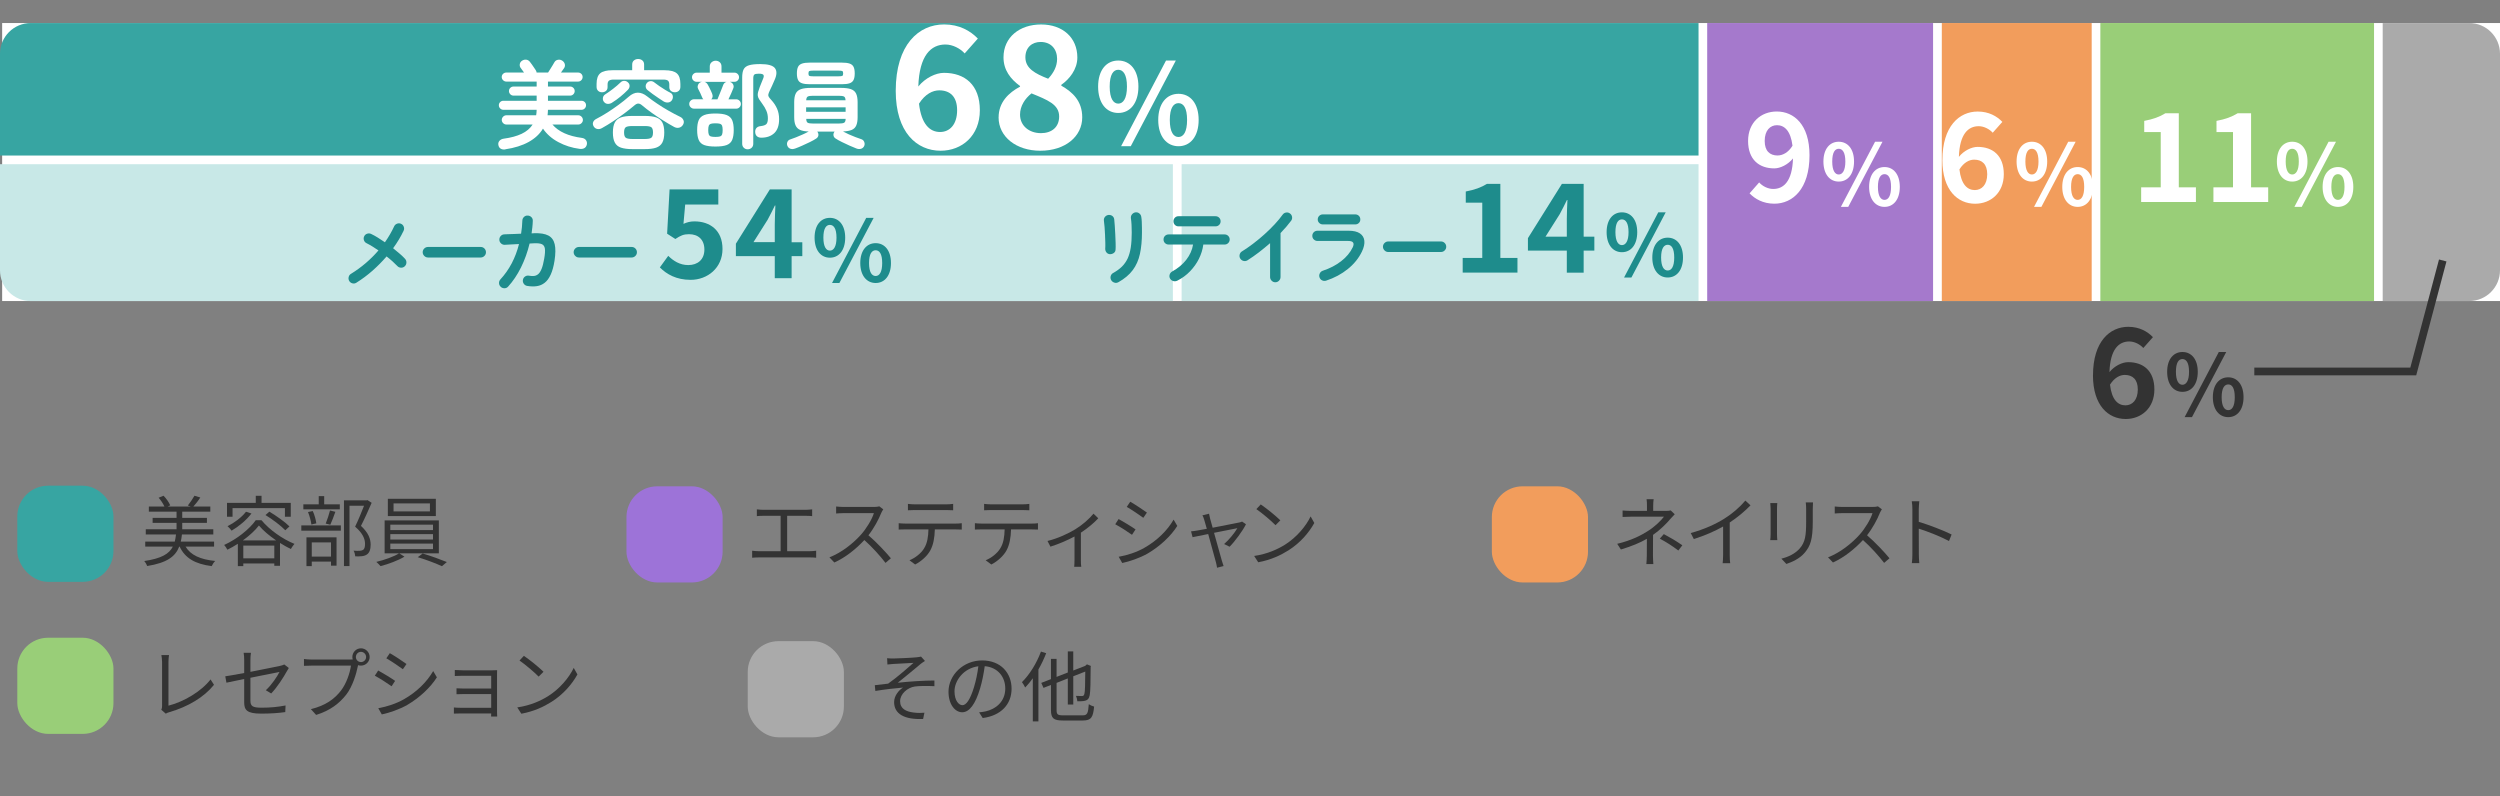 <?xml version="1.0" encoding="UTF-8"?><svg id="_レイヤー_2" xmlns="http://www.w3.org/2000/svg" width="650" height="207.03" viewBox="0 0 650 207.03"><rect x="0" y="0" width="650" height="207.03" fill="#808080" stroke="none"/><defs><style>.cls-1{fill:#99ce78;}.cls-2{fill:#9d73d8;}.cls-3{fill:#a579cc;}.cls-4{fill:#fff;}.cls-5{fill:#c8e8e7;}.cls-6{fill:none;stroke:#333;stroke-miterlimit:10;stroke-width:2px;}.cls-7{fill:#f29d5c;}.cls-8{fill:#333;}.cls-9{fill:#37a5a2;}.cls-10{fill:#aaa;}.cls-11{fill:#1e8c8c;}</style></defs><g id="_レイヤー_1-2"><rect class="cls-4" x=".56" y="5.99" width="649.44" height="72.28"/><rect class="cls-1" x="546.09" y="5.99" width="71.16" height="72.28"/><rect class="cls-7" x="504.87" y="5.99" width="38.97" height="72.28"/><path class="cls-10" d="M619.5,5.99h22.5c4.42,0,8,3.58,8,8v56.28c0,4.42-3.58,8-8,8h-22.5V5.99h0Z"/><rect class="cls-3" x="443.87" y="5.99" width="58.73" height="72.28"/><path class="cls-9" d="M8,5.99h433.62v34.45H0V13.99C0,9.57,3.58,5.99,8,5.99Z"/><path class="cls-5" d="M0,42.7h304.95v35.58H8c-4.42,0-8-3.58-8-8v-27.58h0Z"/><rect class="cls-5" x="307.21" y="42.7" width="134.4" height="35.58" transform="translate(748.83 120.97) rotate(-180)"/><path class="cls-8" d="M544.18,97.58c0-8.8,4.38-12.61,9.18-12.61,2.88,0,4.99,1.22,6.4,2.69l-2.5,2.82c-.83-.93-2.27-1.7-3.65-1.7-2.72,0-4.96,2.02-5.15,7.97,1.31-1.63,3.33-2.59,4.86-2.59,3.97,0,6.82,2.27,6.82,7.1s-3.39,7.68-7.46,7.68c-4.48,0-8.51-3.46-8.51-11.36ZM548.6,100.01c.45,3.9,2.05,5.38,4,5.38,1.79,0,3.23-1.38,3.23-4.13,0-2.59-1.34-3.78-3.39-3.78-1.21,0-2.66.67-3.84,2.53Z"/><path class="cls-8" d="M563.46,96.67c0-3.28,1.65-5.15,3.98-5.15s3.98,1.87,3.98,5.15-1.63,5.21-3.98,5.21-3.98-1.94-3.98-5.21ZM569.15,96.67c0-2.4-.75-3.32-1.72-3.32s-1.69.92-1.69,3.32.75,3.37,1.69,3.37,1.72-.97,1.72-3.37ZM576.88,91.52h1.94l-8.91,16.94h-1.91l8.89-16.94ZM575.34,103.27c0-3.28,1.67-5.17,4-5.17s3.98,1.89,3.98,5.17-1.65,5.19-3.98,5.19-4-1.94-4-5.19ZM581.04,103.27c0-2.42-.73-3.32-1.69-3.32s-1.72.9-1.72,3.32.75,3.37,1.72,3.37,1.69-.99,1.69-3.37Z"/><polyline class="cls-6" points="635.11 67.72 627.45 96.58 586.12 96.58"/><path class="cls-4" d="M131.38,38.85c-.46.07-.86,0-1.19-.19-.33-.19-.54-.52-.62-.98-.07-.41.03-.77.29-1.07s.62-.48,1.08-.55c1.87-.25,3.43-.67,4.69-1.27s2.21-1.4,2.85-2.41h-6.8c-.33,0-.62-.12-.86-.36s-.36-.52-.36-.83c0-.33.12-.62.36-.86.24-.24.52-.36.86-.36h7.72c.03-.23.06-.46.09-.7.03-.23.04-.47.04-.72h-8.66c-.31,0-.59-.12-.82-.35-.23-.23-.35-.51-.35-.84s.12-.61.35-.83c.23-.22.5-.33.82-.33h8.66v-1.34h-6.03c-.31,0-.59-.12-.82-.35-.23-.23-.35-.51-.35-.84s.12-.61.35-.83c.23-.22.5-.34.82-.34h6.03v-1.29h-7.89c-.31,0-.59-.12-.83-.35-.24-.23-.36-.51-.36-.84s.12-.61.36-.83c.24-.22.52-.33.83-.33h4.61l-.87-1.19c-.21-.28-.29-.61-.24-.98.06-.37.24-.67.56-.88.33-.23.69-.33,1.07-.3.38.03.7.21.97.52.15.18.33.42.53.71.21.29.4.57.58.84.18.27.32.48.42.63.15.22.23.43.25.65h2.98c.17-.25.35-.54.56-.88.21-.34.41-.67.62-1s.37-.6.48-.82c.21-.35.52-.55.91-.62.39-.07.76,0,1.1.22.33.21.55.5.66.84.11.35.07.69-.11,1.02-.1.13-.22.31-.37.53-.15.22-.31.46-.5.71h4.44c.33,0,.61.11.84.33s.35.5.35.83-.12.61-.35.84-.51.35-.84.35h-7.82v1.29h5.76c.33,0,.61.11.84.34.23.22.35.5.35.83s-.12.61-.35.84-.51.35-.84.35h-5.76v1.34h8.71c.33,0,.61.11.84.33s.35.5.35.83-.12.61-.35.84-.51.35-.84.35h-8.71c-.02.25-.03.49-.04.72,0,.23-.03.46-.06.7h7.96c.33,0,.62.12.86.36.24.24.36.53.36.86s-.12.59-.36.83c-.24.24-.53.36-.86.36h-6.7c1.59,1.85,4.13,3.01,7.64,3.47.5.07.86.27,1.1.62.24.35.3.74.19,1.19-.12.41-.34.71-.67.88s-.74.23-1.22.16c-1.97-.26-3.8-.84-5.48-1.74-1.69-.89-3.03-2.07-4.02-3.52-.84,1.41-2.08,2.56-3.72,3.47s-3.66,1.55-6.08,1.91Z"/><path class="cls-4" d="M156.5,33.31c-.41.23-.82.31-1.22.22-.4-.08-.71-.31-.94-.69-.21-.38-.26-.74-.12-1.09.13-.35.41-.63.82-.84.94-.48,1.91-1.04,2.9-1.67s1.96-1.31,2.92-2.01,1.82-1.39,2.59-2.07c.79-.71,1.59-1.07,2.39-1.07s1.61.32,2.42.97c.76.6,1.62,1.22,2.57,1.86.95.65,1.95,1.27,2.99,1.86,1.04.59,2.06,1.13,3.05,1.61.38.18.65.46.82.83.17.37.14.76-.07,1.15-.22.41-.54.68-.98.81s-.88.07-1.33-.16c-.93-.51-1.89-1.08-2.9-1.71-1.01-.63-1.98-1.28-2.92-1.95s-1.77-1.32-2.52-1.95c-.38-.33-.72-.49-1.03-.48-.31,0-.65.18-1.03.51-.74.63-1.58,1.29-2.52,2s-1.91,1.39-2.92,2.06-2,1.28-2.98,1.82ZM156.52,23.99c-.4,0-.73-.12-1-.37-.27-.25-.41-.59-.41-1.02v-.79c0-1.29.31-2.2.93-2.74.62-.54,1.68-.81,3.19-.81h5.14v-1.46c0-.48.15-.84.46-1.09s.67-.37,1.08-.37.8.12,1.1.37c.31.25.46.61.46,1.09v1.46h5.31c1.5,0,2.57.27,3.19.81.62.54.93,1.45.93,2.74v.79c0,.43-.14.77-.42,1.02s-.62.37-1.02.37-.74-.12-1.02-.35-.42-.56-.42-.99v-.67c0-.46-.11-.79-.33-.99s-.64-.3-1.25-.3h-12.85c-.61,0-1.03.1-1.27.3s-.35.53-.35.99v.67c0,.43-.14.76-.42.99-.28.23-.62.35-1.02.35ZM159.15,26.69c-.36.23-.75.34-1.15.32-.41-.02-.75-.21-1.03-.6-.2-.28-.27-.61-.21-.98.06-.37.25-.67.58-.88.68-.43,1.38-.93,2.1-1.49.72-.56,1.34-1.09,1.85-1.59.28-.3.62-.45,1-.45s.72.14,1,.42c.28.26.41.58.4.93s-.16.67-.42.96c-.61.63-1.26,1.22-1.95,1.79s-1.41,1.08-2.17,1.56ZM164.44,38.77c-1.24,0-2.23-.13-2.98-.38s-1.28-.7-1.61-1.33-.5-1.5-.5-2.61.17-1.98.5-2.6c.33-.63.87-1.07,1.61-1.33.74-.26,1.74-.38,2.98-.38h3.18c1.24,0,2.23.13,2.98.38.74.26,1.28.7,1.61,1.33.33.63.5,1.5.5,2.6s-.17,1.98-.5,2.61-.87,1.07-1.61,1.33-1.74.38-2.98.38h-3.18ZM164.44,36.14h3.18c.89,0,1.48-.12,1.75-.35.27-.23.41-.68.41-1.34s-.14-1.13-.41-1.35c-.27-.22-.86-.33-1.75-.33h-3.18c-.91,0-1.5.11-1.77.33-.27.22-.41.67-.41,1.35s.14,1.11.41,1.34c.27.23.86.35,1.77.35ZM172.62,26.42c-.41-.26-.88-.57-1.41-.92-.53-.35-1.05-.71-1.55-1.08s-.94-.71-1.3-1c-.3-.25-.46-.55-.48-.92-.02-.36.09-.68.33-.94.23-.28.53-.43.91-.46.37-.03.7.08.98.31.38.3.82.62,1.31.96.5.34,1,.66,1.5.97.5.31.97.57,1.4.78.33.17.53.43.61.79.07.36.02.71-.16,1.04-.21.38-.53.61-.94.68-.41.07-.81,0-1.19-.21Z"/><path class="cls-4" d="M180.44,28.25c-.33,0-.62-.12-.87-.36s-.37-.53-.37-.86.12-.62.37-.86.54-.36.87-.36h2.43s-.1-.1-.14-.16c-.04-.06-.08-.12-.11-.19-.13-.33-.31-.74-.53-1.22-.22-.48-.41-.85-.56-1.12-.17-.31-.19-.65-.06-.99.12-.35.34-.59.66-.74.07-.03.13-.06.19-.07s.12-.03.19-.05h-1.37c-.33,0-.62-.12-.86-.35-.24-.23-.36-.51-.36-.84s.12-.61.36-.84c.24-.23.52-.35.86-.35h3.4v-1.59c0-.46.15-.83.46-1.1.31-.27.67-.41,1.08-.41s.79.14,1.08.41c.29.27.43.64.43,1.1v1.59h3.37c.33,0,.61.12.84.35.23.23.35.51.35.84s-.12.61-.35.84c-.23.23-.51.35-.84.35h-1.19l.1.05c.35.12.6.34.76.67s.16.67.01,1.02c-.12.31-.29.74-.53,1.27-.24.53-.48,1.04-.71,1.54h1.99c.35,0,.64.12.88.36.24.24.36.53.36.86s-.12.62-.36.86c-.24.24-.53.36-.88.36h-10.94ZM186,38.1c-1.24,0-2.2-.13-2.89-.38s-1.17-.7-1.44-1.33c-.27-.63-.41-1.49-.41-2.58s.14-1.95.41-2.57c.27-.62.75-1.06,1.44-1.33s1.65-.4,2.89-.4,2.23.13,2.92.4,1.17.71,1.44,1.33c.27.62.41,1.48.41,2.57s-.14,1.95-.41,2.58c-.27.63-.75,1.07-1.44,1.33s-1.66.38-2.92.38ZM184.93,25.82h1.61c.15-.36.32-.79.52-1.28.2-.49.39-.96.57-1.41.18-.46.31-.8.4-1.03.15-.41.44-.69.87-.82h-5.73c.33.1.59.31.79.62.12.18.25.43.41.75.16.31.31.62.45.93.14.31.24.54.31.71.26.63.2,1.14-.2,1.54ZM186,35.6c.51,0,.91-.04,1.18-.12.27-.08.46-.25.56-.51.1-.26.15-.64.15-1.15s-.05-.89-.15-1.14c-.1-.25-.29-.41-.56-.5-.27-.08-.67-.12-1.18-.12s-.88.04-1.15.12c-.27.08-.46.25-.56.5-.1.25-.15.63-.15,1.14s.05.9.15,1.15c.1.26.29.43.56.51.27.08.66.12,1.15.12ZM194.41,38.82c-.4,0-.74-.13-1.02-.4-.28-.27-.42-.61-.42-1.04v-17.22c0-.91.12-1.62.37-2.12s.71-.86,1.4-1.07c.69-.21,1.67-.31,2.94-.31,2.02,0,3.29.36,3.82,1.08s.49,1.75-.12,3.09c-.23.53-.45,1.02-.64,1.46-.2.45-.4.87-.6,1.27-.2.41-.32.74-.37.97-.05.23-.01.45.11.65s.34.47.66.82c.65.71,1.15,1.46,1.5,2.26s.53,1.7.53,2.73c0,1.62-.42,2.83-1.25,3.62-.84.79-1.96,1.19-3.39,1.19-.45,0-.82-.12-1.1-.35s-.45-.59-.48-1.07c-.03-.43.07-.79.31-1.08.24-.29.62-.46,1.13-.51.7-.08,1.18-.25,1.45-.51.27-.26.41-.75.41-1.48s-.13-1.4-.4-2.02-.61-1.21-1.04-1.77c-.36-.48-.64-.88-.83-1.19-.19-.31-.31-.62-.35-.91-.04-.29-.02-.61.07-.96.09-.35.24-.79.43-1.31.17-.41.31-.79.45-1.12.13-.33.28-.7.45-1.12.18-.43.2-.74.05-.94-.15-.2-.54-.3-1.17-.3s-1.01.08-1.19.24-.27.5-.27,1.03v16.95c0,.43-.14.78-.42,1.04-.28.26-.62.4-1.02.4Z"/><path class="cls-4" d="M206.77,38.6c-.43.17-.83.2-1.19.1-.36-.1-.64-.33-.82-.69-.17-.36-.19-.72-.06-1.05s.35-.57.68-.68c.45-.15.97-.34,1.56-.57s1.19-.48,1.77-.75c.59-.26,1.1-.52,1.55-.77-.94-.03-1.69-.17-2.23-.41s-.94-.63-1.18-1.17c-.24-.54-.36-1.25-.36-2.15v-3.89c0-.96.13-1.71.4-2.25.26-.54.72-.92,1.35-1.14.64-.22,1.49-.33,2.57-.33h7.87c1.08,0,1.93.11,2.56.33.63.22,1.07.6,1.34,1.14.26.54.4,1.29.4,2.25v3.89c0,.91-.12,1.63-.36,2.17-.24.54-.63.92-1.18,1.15-.55.23-1.3.36-2.26.4.45.25.96.5,1.53.76.57.26,1.15.49,1.72.71s1.09.4,1.54.55c.35.12.59.35.73.71.14.36.14.71-.01,1.05-.17.36-.44.6-.82.72-.38.12-.79.09-1.22-.08-.51-.2-1.1-.45-1.77-.74s-1.33-.61-1.98-.93-1.21-.63-1.67-.93c-.31-.21-.49-.49-.53-.82-.04-.33.04-.64.26-.92l.05-.05h-4.54l.05.05c.21.28.3.59.26.92-.04.33-.22.6-.53.82-.45.3-1,.61-1.66.93-.66.32-1.33.63-2,.93s-1.27.55-1.8.74ZM210.56,21.9c-.86,0-1.54-.08-2.03-.25-.5-.17-.84-.45-1.04-.87-.2-.41-.3-.98-.3-1.69s.1-1.29.3-1.7c.2-.41.55-.69,1.04-.86.5-.17,1.17-.25,2.03-.25h8.29c.88,0,1.56.08,2.05.25.49.17.83.45,1.03.86.2.41.3.97.3,1.7s-.1,1.27-.3,1.69c-.2.41-.54.7-1.03.87-.49.17-1.17.25-2.05.25h-8.29ZM209.59,29.07h10.27v-1.17h-10.27v1.17ZM209.62,26.07h10.22c-.02-.51-.15-.84-.4-.97-.25-.13-.71-.2-1.39-.2h-6.65c-.68,0-1.14.07-1.38.2-.24.13-.38.46-.41.97ZM211.41,32.12h6.65c.69,0,1.17-.07,1.41-.21.25-.14.38-.47.4-1h-10.25c.02.53.14.86.38,1,.24.14.71.21,1.4.21ZM211.41,19.84h6.6c.53,0,.86-.04,1-.12.14-.08.21-.29.21-.62s-.07-.54-.21-.62c-.14-.08-.48-.12-1-.12h-6.6c-.51,0-.84.04-.99.12-.15.08-.22.29-.22.62s.07.54.22.62c.15.08.48.12.99.12Z"/><path class="cls-4" d="M232.89,23.62c0-12.06,6.01-17.27,12.58-17.27,3.95,0,6.84,1.67,8.77,3.68l-3.42,3.86c-1.14-1.27-3.11-2.32-5-2.32-3.73,0-6.79,2.76-7.06,10.92,1.8-2.24,4.56-3.55,6.66-3.55,5.44,0,9.34,3.11,9.34,9.73s-4.65,10.52-10.21,10.52c-6.14,0-11.66-4.73-11.66-15.56ZM238.94,26.95c.61,5.35,2.81,7.37,5.48,7.37,2.46,0,4.43-1.89,4.43-5.66,0-3.55-1.84-5.17-4.65-5.17-1.67,0-3.64.92-5.26,3.46Z"/><path class="cls-4" d="M259.64,30.51c0-3.9,2.59-6.4,5.57-7.98v-.17c-2.46-1.8-4.3-4.12-4.3-7.45,0-5.22,4.17-8.55,9.78-8.55s9.42,3.42,9.42,8.59c0,3.11-2.1,5.66-4.17,7.1v.22c2.94,1.67,5.44,3.99,5.44,8.24,0,4.91-4.34,8.68-10.92,8.68-6.18,0-10.83-3.59-10.83-8.68ZM275.38,30.29c0-3.16-3.03-4.3-7.19-6.01-1.71,1.36-2.98,3.29-2.98,5.52,0,2.94,2.41,4.82,5.44,4.82,2.76,0,4.73-1.53,4.73-4.34ZM274.85,15.38c0-2.63-1.58-4.47-4.3-4.47-2.19,0-3.95,1.4-3.95,3.99,0,2.89,2.54,4.25,5.92,5.57,1.49-1.58,2.32-3.29,2.32-5.09Z"/><path class="cls-4" d="M285.51,22.51c0-4.31,2.17-6.77,5.24-6.77s5.24,2.46,5.24,6.77-2.14,6.86-5.24,6.86-5.24-2.55-5.24-6.86ZM293.01,22.51c0-3.15-.98-4.37-2.26-4.37s-2.23,1.22-2.23,4.37.98,4.43,2.23,4.43,2.26-1.27,2.26-4.43ZM303.17,15.73h2.55l-11.72,22.29h-2.52l11.69-22.29ZM301.14,31.19c0-4.31,2.2-6.8,5.27-6.8s5.24,2.49,5.24,6.8-2.17,6.83-5.24,6.83-5.27-2.55-5.27-6.83ZM308.64,31.19c0-3.18-.96-4.37-2.23-4.37s-2.26,1.19-2.26,4.37.98,4.43,2.26,4.43,2.23-1.3,2.23-4.43Z"/><path class="cls-11" d="M92.68,73.49c-.31.21-.65.27-1.01.19s-.65-.28-.86-.61c-.19-.32-.25-.67-.16-1.03.08-.37.28-.65.6-.84,1.36-.84,2.65-1.77,3.85-2.8,1.2-1.03,2.3-2.13,3.3-3.29-.54-.38-1.08-.73-1.59-1.04-.52-.32-1.02-.59-1.49-.83-.34-.16-.57-.42-.69-.77-.12-.35-.11-.7.06-1.03.16-.34.42-.56.78-.68.36-.12.71-.09,1.04.07.53.25,1.1.56,1.71.94.61.37,1.23.78,1.86,1.22.47-.67.91-1.36,1.31-2.05.4-.69.77-1.39,1.09-2.09.16-.34.42-.57.77-.7.35-.13.7-.12,1.03.04.34.15.57.4.7.76.13.36.12.71-.04,1.04-.73,1.54-1.64,3.06-2.73,4.55.62.5,1.2.98,1.74,1.45.54.47,1,.9,1.36,1.3.25.28.37.6.36.98s-.15.69-.43.96-.61.39-.99.37-.7-.16-.95-.44c-.37-.38-.78-.78-1.25-1.21-.47-.42-.98-.85-1.54-1.28-1.12,1.31-2.34,2.54-3.66,3.71-1.33,1.17-2.72,2.2-4.17,3.11Z"/><path class="cls-11" d="M111.27,66.95c-.37,0-.69-.14-.96-.41s-.41-.59-.41-.96.13-.7.41-.97c.27-.26.59-.4.96-.4h13.71c.38,0,.7.13.97.4.26.26.4.59.4.97s-.13.69-.4.96c-.26.27-.59.41-.97.41h-13.71Z"/><path class="cls-11" d="M130.19,74.56c-.28-.25-.43-.56-.44-.93-.02-.37.1-.7.35-.98,1.14-1.23,2.12-2.62,2.94-4.17.81-1.55,1.45-3.22,1.9-5.03-.82.04-1.59.08-2.3.12-.71.04-1.18.06-1.4.08-.37.02-.69-.11-.97-.36-.28-.26-.43-.57-.44-.93-.02-.38.1-.71.35-.99.25-.28.56-.42.95-.44.16-.01.47-.03.92-.04s.99-.03,1.59-.05c.61-.02,1.22-.05,1.84-.08.18-1.1.29-2.24.33-3.41.01-.38.16-.7.44-.96.28-.26.6-.37.97-.34.38.01.7.16.96.43s.37.6.34.98c-.01.54-.05,1.08-.11,1.61-.06.53-.12,1.06-.2,1.61l.64-.04c1.6-.06,2.83.14,3.7.59.87.45,1.42,1.21,1.67,2.27.25,1.06.23,2.47-.04,4.25-.23,1.5-.57,2.71-1,3.65s-.95,1.65-1.56,2.12c-.61.48-1.29.77-2.06.88-.76.11-1.59.09-2.49-.06-.37-.06-.66-.24-.88-.55-.22-.31-.3-.65-.24-1.01.07-.38.26-.68.57-.89.31-.21.65-.28,1.01-.21.48.09.92.11,1.32.07.4-.04.76-.21,1.09-.48.33-.28.62-.74.88-1.38.26-.64.48-1.51.67-2.63.21-1.16.26-2.03.18-2.61s-.35-.96-.78-1.16c-.43-.19-1.08-.27-1.95-.24-.22,0-.64.02-1.25.07-.53,2.21-1.28,4.29-2.24,6.23-.97,1.94-2.08,3.59-3.34,4.97-.25.28-.56.42-.93.43-.37,0-.7-.11-.98-.36Z"/><path class="cls-11" d="M150.52,66.95c-.37,0-.69-.14-.96-.41-.27-.27-.41-.59-.41-.96s.13-.7.41-.97c.27-.26.59-.4.96-.4h13.71c.38,0,.7.13.97.4.26.26.4.59.4.97s-.13.69-.4.96-.59.41-.97.41h-13.71Z"/><path class="cls-11" d="M171.56,69.53l2.18-3.01c1.34,1.31,3.01,2.4,5.21,2.4,2.46,0,4.19-1.44,4.19-4.03s-1.6-4-4-4c-1.41,0-2.18.35-3.55,1.25l-2.14-1.38.64-11.52h12.67v3.94h-8.61l-.45,5.02c.96-.42,1.76-.64,2.85-.64,3.97,0,7.3,2.24,7.3,7.17s-3.9,8.03-8.29,8.03c-3.74,0-6.24-1.47-8-3.23Z"/><path class="cls-11" d="M201.44,66.59h-10.11v-3.23l8.83-14.11h5.66v13.73h2.78v3.62h-2.78v5.73h-4.38v-5.73ZM201.44,62.97v-4.61c0-1.38.1-3.55.16-4.93h-.13c-.58,1.25-1.22,2.43-1.89,3.71l-3.68,5.82h5.54Z"/><path class="cls-11" d="M211.79,61.79c0-3.28,1.65-5.15,3.98-5.15s3.98,1.87,3.98,5.15-1.63,5.21-3.98,5.21-3.98-1.94-3.98-5.21ZM217.49,61.79c0-2.4-.75-3.32-1.72-3.32s-1.69.92-1.69,3.32.75,3.37,1.69,3.37,1.72-.97,1.72-3.37ZM225.21,56.64h1.94l-8.91,16.94h-1.91l8.89-16.94ZM223.67,68.39c0-3.28,1.67-5.17,4-5.17s3.98,1.89,3.98,5.17-1.65,5.19-3.98,5.19-4-1.94-4-5.19ZM229.37,68.39c0-2.42-.73-3.32-1.7-3.32s-1.72.9-1.72,3.32.75,3.37,1.72,3.37,1.7-.99,1.7-3.37Z"/><path class="cls-11" d="M288.57,66.09c-.37-.03-.66-.18-.89-.46-.23-.28-.33-.62-.32-1.01.03-.38.04-.89.02-1.53s-.04-1.31-.07-2.02c-.03-.71-.07-1.39-.12-2.04-.05-.65-.11-1.18-.17-1.6-.06-.4.03-.74.26-1.03.23-.29.54-.46.9-.51.38-.04.72.04,1.01.25.29.21.46.51.51.89.04.41.09.96.14,1.66.05.7.09,1.43.13,2.21.04.78.07,1.52.09,2.23.02.71.02,1.29-.01,1.73-.01.4-.17.71-.47.92-.3.22-.64.32-1.02.31ZM290.77,73.37c-.32.19-.67.23-1.04.11-.37-.12-.65-.34-.83-.66-.18-.34-.22-.68-.12-1.03s.3-.62.63-.81c.91-.5,1.67-1.05,2.29-1.66.62-.61,1.11-1.32,1.49-2.12.37-.81.64-1.76.81-2.86s.25-2.4.25-3.89c0-.62-.02-1.28-.05-1.98-.04-.7-.09-1.28-.17-1.74-.04-.38.05-.72.3-1.01.24-.29.55-.46.91-.51.38-.04.71.05,1,.29s.45.54.5.92c.06.35.1.77.12,1.26.02.49.04.98.04,1.46,0,.48.01.92.01,1.3,0,2.11-.18,3.97-.53,5.58-.35,1.61-.97,3.01-1.86,4.2-.89,1.2-2.14,2.25-3.75,3.16Z"/><path class="cls-11" d="M306.08,72.98c-.32.16-.66.19-1.02.1-.36-.1-.63-.3-.83-.63-.19-.32-.23-.66-.13-1.02.1-.36.32-.63.64-.83,1.51-.82,2.74-1.84,3.69-3.06.95-1.22,1.54-2.54,1.77-3.96h-6.36c-.37,0-.68-.13-.94-.38s-.38-.57-.38-.94.13-.68.38-.93.57-.38.94-.38h14.56c.37,0,.68.13.93.38.26.26.39.57.39.93s-.13.68-.39.94c-.26.26-.57.38-.93.38h-5.54c-.16,1.26-.54,2.49-1.13,3.69s-1.37,2.28-2.32,3.27-2.06,1.8-3.32,2.44ZM306.39,58.85c-.37,0-.67-.13-.92-.38-.25-.26-.37-.57-.37-.93s.12-.68.37-.94c.25-.26.56-.38.92-.38h9.66c.37,0,.68.13.93.38.26.26.38.57.38.94s-.13.68-.38.93c-.26.26-.57.38-.93.38h-9.66Z"/><path class="cls-11" d="M331.57,73.39c-.37,0-.68-.14-.95-.41-.26-.27-.4-.59-.4-.96v-8.8c-.94.82-1.91,1.61-2.9,2.38-1,.76-1.99,1.46-2.99,2.09-.32.19-.66.24-1.02.15s-.64-.29-.85-.62c-.19-.32-.24-.67-.15-1.03s.29-.65.62-.84c.92-.57,1.89-1.24,2.89-2s1.99-1.58,2.95-2.44c.96-.87,1.85-1.73,2.66-2.61.81-.87,1.49-1.7,2.04-2.47.22-.31.51-.5.88-.57.37-.07.7,0,1.01.22.31.21.5.49.57.87.07.37,0,.71-.22,1.02-.76,1.03-1.69,2.1-2.77,3.23v11.42c0,.37-.13.69-.4.96-.26.27-.59.41-.97.41Z"/><path class="cls-11" d="M344.76,72.98c-.35.1-.69.07-1.02-.09s-.55-.42-.67-.79c-.12-.35-.09-.7.08-1.03.17-.34.43-.56.78-.68,1.8-.59,3.39-1.41,4.76-2.47,1.37-1.06,2.38-2.27,3.02-3.62.51-1.1.12-1.65-1.17-1.65h-7.99c-.37,0-.68-.13-.95-.38s-.4-.58-.4-.96.13-.7.4-.95c.26-.25.58-.37.95-.37h8.1c1.26,0,2.23.23,2.92.69.68.46,1.07,1.1,1.16,1.91.09.81-.12,1.75-.62,2.8-.81,1.7-2.03,3.22-3.66,4.54-1.64,1.33-3.53,2.34-5.69,3.05ZM343.96,58.35c-.37,0-.68-.12-.95-.37-.26-.25-.4-.56-.4-.92s.13-.7.4-.95c.26-.25.58-.37.95-.37h8.4c.37,0,.68.12.94.37.26.25.38.57.38.95s-.13.67-.38.92c-.26.25-.57.37-.94.37h-8.4Z"/><path class="cls-11" d="M360.94,65.52c-.37,0-.69-.13-.96-.41-.27-.27-.41-.59-.41-.96s.13-.7.41-.97c.27-.26.59-.4.96-.4h13.71c.38,0,.7.13.97.4.26.26.4.59.4.97s-.13.69-.4.96c-.26.27-.59.41-.97.41h-13.71Z"/><path class="cls-11" d="M380.3,67.07h5.09v-14.37h-4.29v-2.91c2.37-.45,4-1.06,5.5-1.98h3.49v19.26h4.45v3.81h-14.24v-3.81Z"/><path class="cls-11" d="M407.37,65.15h-10.11v-3.23l8.83-14.11h5.66v13.73h2.78v3.62h-2.78v5.73h-4.38v-5.73ZM407.37,61.54v-4.61c0-1.38.1-3.55.16-4.93h-.13c-.58,1.25-1.22,2.43-1.89,3.71l-3.68,5.82h5.54Z"/><path class="cls-11" d="M417.72,60.36c0-3.28,1.65-5.15,3.98-5.15s3.98,1.87,3.98,5.15-1.63,5.21-3.98,5.21-3.98-1.94-3.98-5.21ZM423.42,60.36c0-2.4-.75-3.32-1.72-3.32s-1.69.92-1.69,3.32.75,3.37,1.69,3.37,1.72-.97,1.72-3.37ZM431.14,55.21h1.94l-8.91,16.94h-1.91l8.89-16.94ZM429.6,66.96c0-3.28,1.67-5.17,4-5.17s3.98,1.89,3.98,5.17-1.65,5.19-3.98,5.19-4-1.94-4-5.19ZM435.3,66.96c0-2.42-.73-3.32-1.69-3.32s-1.72.9-1.72,3.32.75,3.37,1.72,3.37,1.69-.99,1.69-3.37Z"/><rect class="cls-9" x="4.5" y="126.28" width="25" height="25" rx="8" ry="8"/><path class="cls-8" d="M48.24,142.11c1.32,2.22,3.86,3.36,7.72,3.74-.34.3-.74.94-.92,1.34-4.28-.54-6.92-2.06-8.34-5.08h-.1c-1,2.6-3.18,4.22-8.34,5.06-.12-.38-.48-1-.76-1.3,4.48-.66,6.48-1.86,7.44-3.76h-7.18v-1.3h7.68c.14-.56.24-1.18.32-1.84h-7.86v-1.36h8v-1.66h-6.22v-1.3h6.22v-1.62h-7.2v-1.34h4.04c-.32-.72-.9-1.62-1.5-2.28l1.28-.52c.72.72,1.44,1.76,1.74,2.5l-.64.3h5.96l-.74-.26c.56-.68,1.3-1.8,1.72-2.54l1.52.46c-.56.88-1.24,1.72-1.8,2.34h4.4v1.34h-7.3v1.62h6.42v1.3h-6.42v1.66h8.08v1.36h-8.16c-.06.66-.16,1.26-.3,1.84h8.66v1.3h-7.42Z"/><path class="cls-8" d="M67.98,135.25c2.12,2.56,5.52,4.92,8.58,6.16-.34.38-.7.92-.94,1.34-.9-.44-1.86-.98-2.82-1.58v5.94h-1.48v-.6h-8.06v.68h-1.42v-5.8c-.88.56-1.8,1.08-2.72,1.54-.16-.36-.54-.9-.84-1.24,3.36-1.52,6.64-4.18,8.22-6.44h1.48ZM60.46,134.35h-1.44v-3.6h7.48v-1.84h1.5v1.84h7.6v3.6h-1.52v-2.24h-13.62v2.24ZM65.38,133.51c-1.32,1.74-3.34,3.4-5.16,4.46-.22-.3-.72-.88-1.06-1.16,1.8-.9,3.68-2.3,4.8-3.76l1.42.46ZM71.8,140.51c-1.76-1.2-3.4-2.58-4.48-3.88-.94,1.24-2.44,2.62-4.18,3.88h8.66ZM71.32,145.17v-3.32h-8.06v3.32h8.06ZM70.04,133.03c1.8,1.08,4.1,2.7,5.22,3.84l-1.08,1c-1.08-1.14-3.32-2.84-5.16-3.96l1.02-.88Z"/><path class="cls-8" d="M78.34,136.61h10.28v1.36h-10.28v-1.36ZM88.35,132.43h-9.48v-1.3h4v-2.14h1.42v2.14h4.06v1.3ZM79.68,139.71h7.82v7.36h-1.44v-1.06h-5v1.18h-1.38v-7.48ZM80.96,136.37c-.1-.88-.46-2.22-.88-3.24l1.24-.26c.46.98.82,2.34.92,3.2l-1.28.3ZM81.06,141.03v3.68h5v-3.68h-5ZM84.68,136.13c.38-.92.88-2.4,1.12-3.4l1.4.34c-.42,1.16-.9,2.48-1.32,3.36l-1.2-.3ZM96.63,130.73c-.82,1.88-1.84,4.18-2.78,6,2,1.84,2.5,3.42,2.52,4.84,0,1.22-.28,2.14-.98,2.6-.36.24-.78.38-1.3.44-.5.06-1.16.06-1.74.04-.02-.42-.16-1.06-.42-1.48.62.06,1.16.06,1.58.04.3-.02.62-.08.86-.22.42-.26.54-.86.54-1.58,0-1.26-.56-2.74-2.58-4.48.82-1.68,1.7-3.84,2.32-5.44h-3.78v15.68h-1.44v-17.08h5.88l.24-.06,1.08.7Z"/><path class="cls-8" d="M103.82,143.87l1.34.86c-1.6.98-4.18,1.94-6.22,2.46-.26-.3-.74-.8-1.1-1.1,2.08-.48,4.66-1.4,5.9-2.22h-3.74v-8.56h14.1v8.56h-10.28ZM113.32,134.17h-12.48v-4.48h12.48v4.48ZM101.48,137.81h11.1v-1.4h-11.1v1.4ZM101.48,140.27h11.1v-1.4h-11.1v1.4ZM101.48,142.77h11.1v-1.44h-11.1v1.44ZM111.78,130.89h-9.46v2.08h9.46v-2.08ZM109.9,143.91c2.06.6,4.72,1.58,6.28,2.22l-1.28,1.08c-1.5-.7-4.18-1.72-6.28-2.34l1.28-.96Z"/><rect class="cls-2" x="162.88" y="126.44" width="25" height="25" rx="8" ry="8"/><path class="cls-8" d="M198.46,132.55h11c.6,0,1.22-.06,1.7-.12v1.76c-.5-.06-1.14-.08-1.7-.08h-4.8v9.2h5.88c.6,0,1.14-.06,1.66-.12v1.82c-.54-.08-1.26-.08-1.66-.08h-13.22c-.54,0-1.14.02-1.76.08v-1.82c.6.08,1.22.12,1.76.12h5.64v-9.2h-4.5c-.38,0-1.18.02-1.68.08v-1.76c.52.08,1.28.12,1.68.12Z"/><path class="cls-8" d="M229.15,133.31c-.68,1.72-1.94,4.06-3.36,5.86,2.1,1.8,4.54,4.4,5.84,5.98l-1.4,1.2c-1.34-1.76-3.46-4.12-5.5-5.94-2.14,2.3-4.84,4.5-7.8,5.84l-1.28-1.34c3.22-1.26,6.18-3.64,8.24-5.94,1.36-1.54,2.82-3.9,3.32-5.56h-7.8c-.7,0-1.8.08-2.02.1v-1.82c.28.04,1.42.12,2.02.12h7.72c.66,0,1.18-.06,1.5-.16l1.02.78c-.12.16-.38.6-.5.88Z"/><path class="cls-8" d="M235.4,136.13h13.1c.42,0,1.08-.02,1.56-.1v1.66c-.44-.02-1.08-.04-1.56-.04h-5.44c-.06,2.16-.38,3.98-1.18,5.46-.72,1.34-2.24,2.78-3.94,3.66l-1.48-1.1c1.56-.64,3-1.8,3.78-3.06.88-1.4,1.1-3.08,1.16-4.96h-6c-.6,0-1.18,0-1.74.04v-1.66c.56.06,1.12.1,1.74.1ZM237.86,131.13h8.1c.56,0,1.28-.04,1.86-.12v1.66c-.58-.04-1.28-.06-1.86-.06h-8.08c-.66,0-1.32.02-1.82.06v-1.66c.56.06,1.16.12,1.8.12Z"/><path class="cls-8" d="M255.21,136.13h13.1c.42,0,1.08-.02,1.56-.1v1.66c-.44-.02-1.08-.04-1.56-.04h-5.44c-.06,2.16-.38,3.98-1.18,5.46-.72,1.34-2.24,2.78-3.94,3.66l-1.48-1.1c1.56-.64,3-1.8,3.78-3.06.88-1.4,1.1-3.08,1.16-4.96h-6c-.6,0-1.18,0-1.74.04v-1.66c.56.06,1.12.1,1.74.1ZM257.67,131.13h8.1c.56,0,1.28-.04,1.86-.12v1.66c-.58-.04-1.28-.06-1.86-.06h-8.08c-.66,0-1.32.02-1.82.06v-1.66c.56.06,1.16.12,1.8.12Z"/><path class="cls-8" d="M279.55,137.63c1.9-1.16,3.74-2.8,4.76-4.08l1.24,1.2c-1,1.1-2.7,2.56-4.52,3.74v7.12c0,.62.02,1.44.1,1.76h-1.84c.04-.32.08-1.14.08-1.76v-6.12c-1.68.9-4,1.94-6.26,2.64l-.76-1.48c2.64-.62,5.58-2.02,7.2-3.02Z"/><path class="cls-8" d="M295.24,137.65l-.92,1.4c-.98-.72-3.16-2.12-4.36-2.74l.88-1.36c1.18.64,3.52,2.06,4.4,2.7ZM297.56,142.42c3.32-1.9,5.96-4.5,7.58-7.32l.96,1.64c-1.72,2.7-4.5,5.28-7.68,7.16-2.02,1.16-4.78,2.1-6.64,2.48l-.92-1.62c2.2-.38,4.68-1.18,6.7-2.34ZM298.2,133.27l-.94,1.36c-.96-.72-3.12-2.16-4.3-2.84l.9-1.34c1.18.66,3.48,2.18,4.34,2.82Z"/><path class="cls-8" d="M314.63,134.85c.12.44.36,1.3.66,2.36,2.82-.54,6.22-1.2,6.9-1.36.24-.06.56-.14.76-.24l1,.7c-.84,1.7-2.9,4.5-4.26,5.84l-1.42-.7c1.26-1.08,2.76-2.92,3.44-4.12-.46.08-3.28.64-6.06,1.2.8,2.88,1.78,6.4,2.04,7.28.12.38.32,1,.44,1.36l-1.7.44c-.06-.44-.16-.96-.3-1.46-.26-.9-1.22-4.44-2-7.3-1.88.38-3.52.7-4.06.82l-.4-1.52c.56-.04,1.06-.12,1.66-.22.28-.04,1.22-.22,2.44-.44-.3-1.06-.54-1.92-.66-2.3-.14-.5-.3-.9-.48-1.2l1.72-.42c.06.34.16.78.28,1.28Z"/><path class="cls-8" d="M334.08,141.63c3.08-1.94,5.52-4.9,6.68-7.36l.96,1.7c-1.36,2.5-3.7,5.22-6.72,7.12-2,1.26-4.52,2.48-7.86,3.1l-1.06-1.64c3.5-.52,6.1-1.74,8-2.92ZM332.89,135.29l-1.26,1.26c-1-1.04-3.5-3.18-4.98-4.18l1.14-1.22c1.42.94,3.98,3.02,5.1,4.14Z"/><rect class="cls-7" x="387.88" y="126.44" width="25" height="25" rx="8" ry="8"/><path class="cls-8" d="M429.83,131.55v1.28h3.3c.46,0,.92-.02,1.26-.12l1.04,1c-.36.38-.8.84-1.12,1.2-1,1.2-2.68,2.88-4.52,4.16,0,1.64-.02,4.04-.02,5.38,0,.7.06,1.58.1,2.2h-1.82c.06-.58.12-1.5.12-2.2,0-1.16.02-3,.02-4.36-1.86,1.08-4.06,1.96-6.76,2.78l-.96-1.48c3.78-.9,6.28-2.22,8.1-3.4,1.78-1.14,3.38-2.72,4.06-3.66h-8.3c-.7,0-1.84.04-2.46.08v-1.68c.64.08,1.76.1,2.42.1h3.92v-1.28c0-.56-.02-1.32-.1-1.76h1.84c-.08.44-.12,1.2-.12,1.76ZM431.55,140.05l1.04-1.18c1.88,1,2.96,1.64,4.82,2.9l-1.04,1.36c-1.74-1.28-2.94-2.08-4.82-3.08Z"/><path class="cls-8" d="M448.33,134.85c2.08-1.3,4.08-3.04,5.46-4.7l1.34,1.24c-1.52,1.58-3.36,3.1-5.4,4.46v8.44c0,.76.04,1.74.12,2.14h-1.96c.06-.38.12-1.38.12-2.14v-7.4c-2.1,1.2-4.84,2.4-7.62,3.26l-.8-1.56c3.46-.94,6.52-2.34,8.74-3.74Z"/><path class="cls-8" d="M462.02,132.23v6.68c0,.5.04,1.16.08,1.52h-1.84c.04-.3.1-.94.1-1.54v-6.66c0-.36-.04-1.06-.08-1.44h1.82c-.04.38-.08.96-.08,1.44ZM471.32,132.37v3.24c0,4.8-.66,6.38-2.1,8.1-1.3,1.56-3.3,2.42-4.76,2.92l-1.3-1.38c1.84-.46,3.54-1.26,4.78-2.66,1.42-1.66,1.66-3.28,1.66-7.06v-3.16c0-.68-.04-1.24-.1-1.74h1.88c-.04.5-.06,1.06-.06,1.74Z"/><path class="cls-8" d="M488.79,133.31c-.68,1.72-1.94,4.06-3.36,5.86,2.1,1.8,4.54,4.4,5.84,5.98l-1.4,1.2c-1.34-1.76-3.46-4.12-5.5-5.94-2.14,2.3-4.84,4.5-7.8,5.84l-1.28-1.34c3.22-1.26,6.18-3.64,8.24-5.94,1.36-1.54,2.82-3.9,3.32-5.56h-7.8c-.7,0-1.8.08-2.02.1v-1.82c.28.04,1.42.12,2.02.12h7.72c.66,0,1.18-.06,1.5-.16l1.02.78c-.12.16-.38.6-.5.88Z"/><path class="cls-8" d="M497.22,132.41c0-.56-.04-1.46-.16-2.08h1.96c-.06.62-.14,1.48-.14,2.08v3.26c2.64.8,6.44,2.24,8.54,3.3l-.68,1.7c-2.18-1.18-5.64-2.52-7.86-3.22.02,3,.02,6.02.02,6.6,0,.62.04,1.7.12,2.36h-1.94c.1-.64.14-1.62.14-2.36v-11.64Z"/><rect class="cls-1" x="4.5" y="165.81" width="25" height="25" rx="8" ry="8"/><path class="cls-8" d="M42.14,183.57v-11.44c0-.52-.1-1.42-.18-1.82h1.98c-.08.5-.14,1.24-.14,1.82v11.34c3.82-.96,8.46-3.6,10.94-6.82l.9,1.4c-2.6,3.22-6.72,5.7-11.7,7.14-.22.06-.52.16-.84.36l-1.16-1c.14-.32.2-.58.2-.98Z"/><path class="cls-8" d="M63.49,176.54c-2.02.42-3.8.78-4.62.96l-.3-1.66c.9-.12,2.8-.46,4.92-.86v-3.42c0-.6-.04-1.26-.14-1.84h1.9c-.1.58-.14,1.26-.14,1.84v3.12c3.4-.66,6.9-1.38,7.74-1.56.44-.1.82-.22,1.06-.36l1.18.92c-.14.2-.34.54-.48.8-.92,1.66-2.5,4.16-4.1,5.82l-1.4-.84c1.5-1.36,2.96-3.56,3.56-4.76-.34.06-4.02.8-7.56,1.52v5.96c0,1.38.52,1.82,2.9,1.82s4.24-.2,6.24-.58l-.08,1.72c-1.78.26-3.78.4-6.28.4-3.72,0-4.4-.96-4.4-2.94v-6.06Z"/><path class="cls-8" d="M93.85,168.56c1.24,0,2.26,1.02,2.26,2.26s-1.02,2.24-2.26,2.24c-.26,0-.52-.04-.76-.12,0,.06-.02.14-.04.22-.42,2.1-1.4,5.32-2.98,7.38-1.82,2.34-4.2,4.2-7.88,5.34l-1.36-1.5c3.88-.96,6.14-2.66,7.8-4.8,1.42-1.82,2.36-4.6,2.62-6.52h-10.22c-.8,0-1.48.04-2,.06v-1.78c.56.08,1.34.14,2,.14h10.04c.18,0,.4,0,.64-.02-.06-.2-.1-.42-.1-.64,0-1.24,1-2.26,2.24-2.26ZM93.85,172.14c.74,0,1.34-.6,1.34-1.32s-.6-1.34-1.34-1.34-1.32.6-1.32,1.34.6,1.32,1.32,1.32Z"/><path class="cls-8" d="M102.73,177.03l-.92,1.4c-.98-.72-3.16-2.12-4.36-2.74l.88-1.36c1.18.64,3.52,2.06,4.4,2.7ZM105.05,181.79c3.32-1.9,5.96-4.5,7.58-7.32l.96,1.64c-1.72,2.7-4.5,5.28-7.68,7.16-2.02,1.16-4.78,2.1-6.64,2.48l-.92-1.62c2.2-.38,4.68-1.18,6.7-2.34ZM105.69,172.64l-.94,1.36c-.96-.72-3.12-2.16-4.3-2.84l.9-1.34c1.18.66,3.48,2.18,4.34,2.82Z"/><path class="cls-8" d="M120.29,174.28h7.74c.44,0,.96-.02,1.22-.04-.02.22-.02.64-.02,1.02v9.96c0,.32.02.8.04,1.08h-1.58c.02-.18.02-.48.02-.8h-8.04c-.64,0-1.34.04-1.66.04v-1.6c.32.04.96.08,1.64.08h8.06v-3.56h-7.22c-.7,0-1.4.02-1.8.04v-1.54c.38.02,1.1.06,1.78.06h7.24v-3.32h-7.42c-.52,0-1.68.04-2.04.06v-1.56c.38.04,1.52.08,2.04.08Z"/><path class="cls-8" d="M142.49,181.01c3.08-1.94,5.52-4.9,6.68-7.36l.96,1.7c-1.36,2.5-3.7,5.22-6.72,7.12-2,1.26-4.52,2.48-7.86,3.1l-1.06-1.64c3.5-.52,6.1-1.74,8-2.92ZM141.31,174.66l-1.26,1.26c-1-1.04-3.5-3.18-4.98-4.18l1.14-1.22c1.42.94,3.98,3.02,5.1,4.14Z"/><rect class="cls-10" x="194.41" y="166.7" width="25" height="25" rx="8" ry="8"/><path class="cls-8" d="M232.23,171.21c.88,0,5-.18,6.16-.32.46-.04.84-.12,1.08-.18l1.02,1.14c-.28.16-.8.52-1.08.74-1.48,1.24-4.38,3.66-5.98,4.92,3.04-.32,6.64-.58,9.52-.58v1.48c-1.96-.1-3.88-.08-5.08.08-1.94.28-3.84,1.94-3.84,3.82,0,2.02,1.62,2.7,3.44,2.94,1.18.16,2.16.12,2.88.06l-.34,1.62c-4.88.22-7.54-1.32-7.54-4.38,0-1.72,1.3-3.16,2.32-3.78-2.14.18-4.8.48-7.2.88l-.14-1.5c1.08-.12,2.44-.28,3.46-.4,2.16-1.5,5.34-4.28,6.6-5.4-.88.06-4.4.22-5.26.28-.5.04-1.1.1-1.52.14l-.08-1.64c.48.06.98.08,1.58.08Z"/><path class="cls-8" d="M255.51,186.69l-.94-1.48c.64-.06,1.26-.16,1.72-.26,2.56-.58,5.08-2.48,5.08-5.94,0-3.02-1.94-5.52-5.34-5.8-.26,1.86-.64,3.9-1.2,5.76-1.22,4.12-2.8,6.22-4.66,6.22s-3.56-2.04-3.56-5.34c0-4.34,3.86-8.14,8.74-8.14s7.66,3.3,7.66,7.36-2.76,7-7.5,7.62ZM250.23,183.35c.94,0,2-1.34,3.02-4.72.5-1.66.9-3.56,1.12-5.4-3.84.48-6.2,3.76-6.2,6.48,0,2.52,1.16,3.64,2.06,3.64Z"/><path class="cls-8" d="M272.01,169.83c-.56,1.44-1.24,2.88-2.02,4.24v13.5h-1.46v-11.22c-.62.88-1.3,1.7-1.98,2.4-.16-.32-.58-1.08-.84-1.4,1.96-1.92,3.82-4.9,4.94-7.94l1.36.42ZM281.49,185.99c1.22,0,1.42-.54,1.6-2.9.36.26.94.52,1.38.62-.26,2.74-.72,3.62-2.92,3.62h-5.22c-2.38,0-3.08-.56-3.08-2.74v-6.5l-1.94.76-.58-1.3,2.52-.98v-5.26h1.46v4.68l2.92-1.14v-5.48h1.42v4.96l3.1-1.2.2-.18.26-.22,1.02.42-.06.26c0,3.6-.06,6.48-.24,7.32-.16.92-.58,1.3-1.2,1.46-.54.14-1.42.16-2.02.14-.04-.44-.18-1.04-.36-1.4.54.04,1.26.04,1.52.04.36,0,.56-.08.68-.6.16-.54.2-2.64.22-5.76l-3.12,1.22v7.34h-1.42v-6.78l-2.92,1.16v7.04c0,1.14.26,1.4,1.68,1.4h5.1Z"/><path class="cls-4" d="M454.88,50.28l2.5-2.85c.83.96,2.27,1.7,3.65,1.7,2.72,0,4.96-1.98,5.15-7.94-1.31,1.63-3.33,2.59-4.86,2.59-3.97,0-6.82-2.3-6.82-7.14s3.39-7.65,7.46-7.65c4.48,0,8.51,3.42,8.51,11.36,0,8.8-4.38,12.61-9.15,12.61-2.91,0-5.06-1.25-6.43-2.69ZM462.21,40.42c1.25,0,2.75-.74,3.84-2.53-.48-3.87-2.08-5.34-4.03-5.34-1.76,0-3.2,1.34-3.2,4.1,0,2.59,1.31,3.78,3.39,3.78Z"/><path class="cls-4" d="M474.09,42c0-3.28,1.65-5.15,3.98-5.15s3.98,1.87,3.98,5.15-1.63,5.21-3.98,5.21-3.98-1.94-3.98-5.21ZM479.79,42c0-2.4-.75-3.32-1.72-3.32s-1.69.92-1.69,3.32.75,3.37,1.69,3.37,1.72-.97,1.72-3.37ZM487.51,36.85h1.94l-8.91,16.94h-1.91l8.89-16.94ZM485.97,48.6c0-3.28,1.67-5.17,4-5.17s3.98,1.89,3.98,5.17-1.65,5.19-3.98,5.19-4-1.94-4-5.19ZM491.67,48.6c0-2.42-.73-3.32-1.69-3.32s-1.72.9-1.72,3.32.75,3.37,1.72,3.37,1.69-.99,1.69-3.37Z"/><path class="cls-4" d="M505.03,41.61c0-8.8,4.38-12.61,9.18-12.61,2.88,0,4.99,1.21,6.4,2.69l-2.5,2.82c-.83-.93-2.27-1.7-3.65-1.7-2.72,0-4.96,2.02-5.15,7.97,1.31-1.63,3.33-2.59,4.86-2.59,3.97,0,6.82,2.27,6.82,7.1s-3.39,7.68-7.46,7.68c-4.48,0-8.51-3.46-8.51-11.36ZM509.45,44.04c.45,3.9,2.05,5.38,4,5.38,1.79,0,3.23-1.38,3.23-4.13,0-2.59-1.34-3.78-3.39-3.78-1.22,0-2.66.67-3.84,2.53Z"/><path class="cls-4" d="M524.31,42c0-3.28,1.65-5.15,3.98-5.15s3.98,1.87,3.98,5.15-1.63,5.21-3.98,5.21-3.98-1.94-3.98-5.21ZM530.01,42c0-2.4-.75-3.32-1.72-3.32s-1.69.92-1.69,3.32.75,3.37,1.69,3.37,1.72-.97,1.72-3.37ZM537.73,36.85h1.94l-8.91,16.94h-1.91l8.89-16.94ZM536.19,48.6c0-3.28,1.67-5.17,4-5.17s3.98,1.89,3.98,5.17-1.65,5.19-3.98,5.19-4-1.94-4-5.19ZM541.89,48.6c0-2.42-.73-3.32-1.69-3.32s-1.72.9-1.72,3.32.75,3.37,1.72,3.37,1.69-.99,1.69-3.37Z"/><path class="cls-4" d="M556.7,48.71h5.09v-14.37h-4.29v-2.91c2.37-.45,4-1.06,5.5-1.98h3.49v19.26h4.45v3.81h-14.24v-3.81Z"/><path class="cls-4" d="M575.49,48.71h5.09v-14.37h-4.29v-2.91c2.37-.45,4-1.06,5.5-1.98h3.49v19.26h4.45v3.81h-14.24v-3.81Z"/><path class="cls-4" d="M591.99,42c0-3.28,1.65-5.15,3.98-5.15s3.98,1.87,3.98,5.15-1.63,5.21-3.98,5.21-3.98-1.94-3.98-5.21ZM597.69,42c0-2.4-.75-3.32-1.72-3.32s-1.69.92-1.69,3.32.75,3.37,1.69,3.37,1.72-.97,1.72-3.37ZM605.42,36.85h1.94l-8.91,16.94h-1.91l8.89-16.94ZM603.88,48.6c0-3.28,1.67-5.17,4-5.17s3.98,1.89,3.98,5.17-1.65,5.19-3.98,5.19-4-1.94-4-5.19ZM609.57,48.6c0-2.42-.73-3.32-1.7-3.32s-1.72.9-1.72,3.32.75,3.37,1.72,3.37,1.7-.99,1.7-3.37Z"/></g></svg>